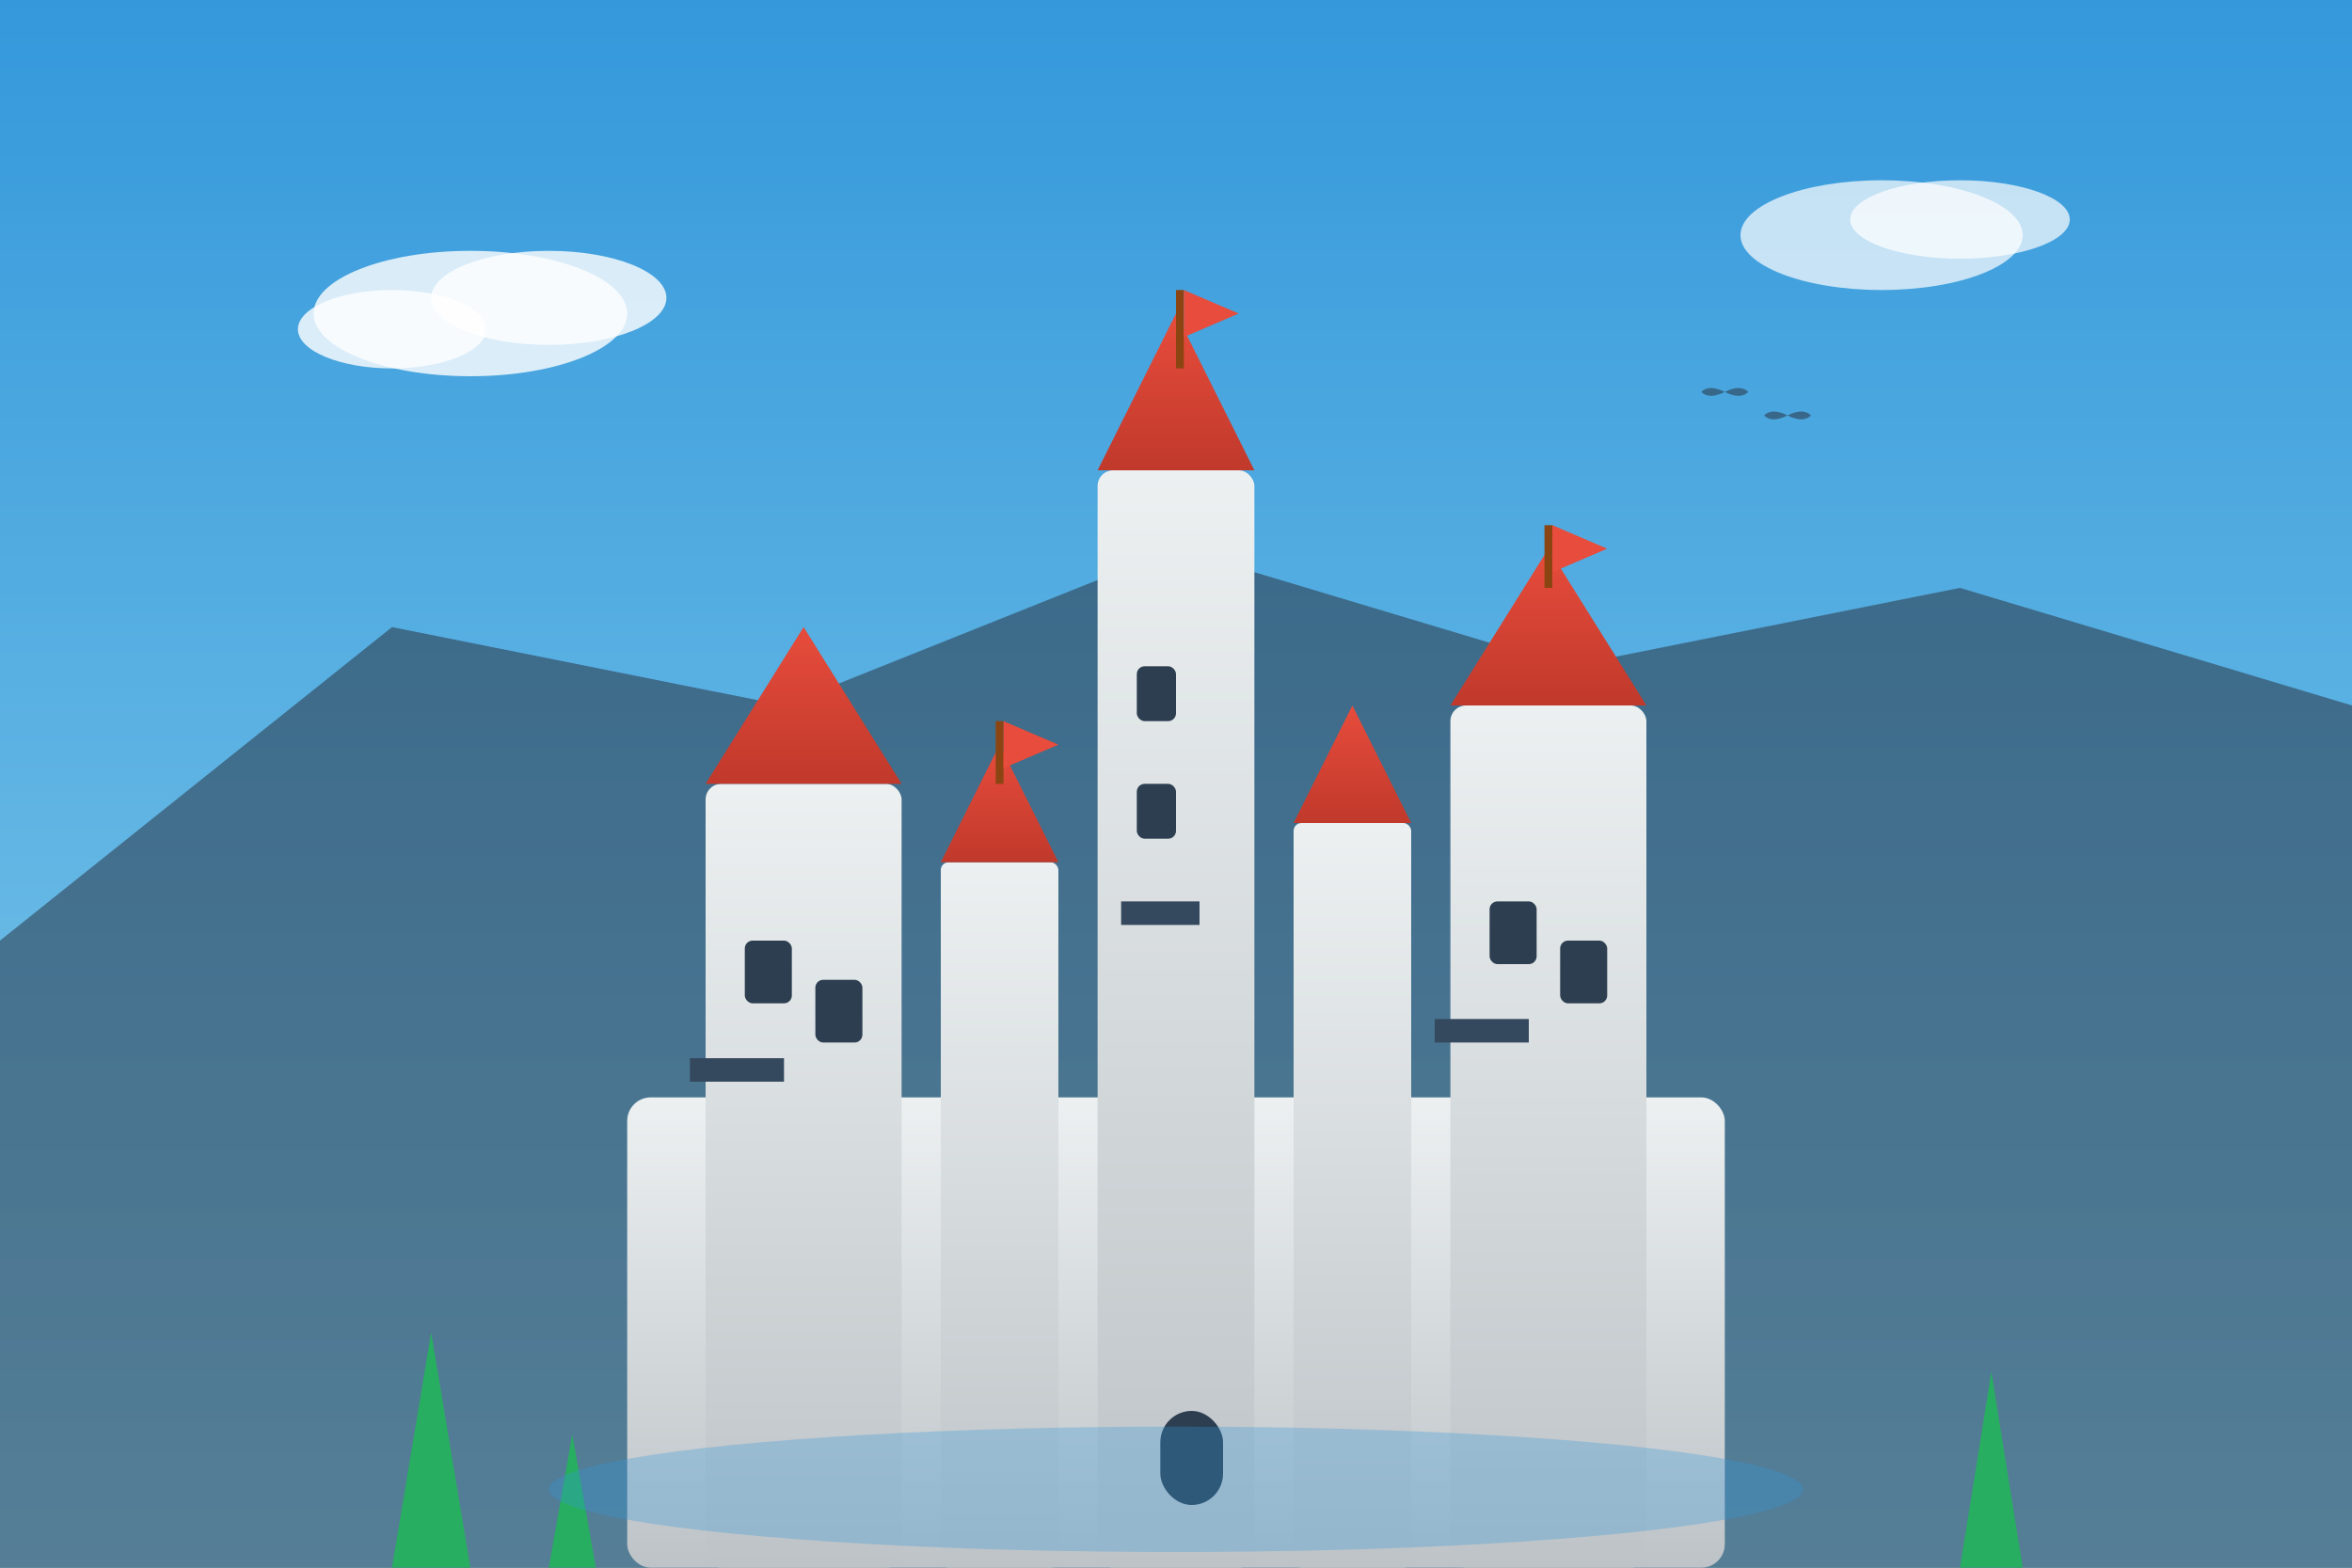 <svg width="300" height="200" viewBox="0 0 300 200" xmlns="http://www.w3.org/2000/svg">
  <rect x="0" y="0" width="300" height="200" fill="#333333" stroke="none"/>
  <defs>
    <linearGradient id="castleGradient" x1="0%" y1="0%" x2="0%" y2="100%">
      <stop offset="0%" style="stop-color:#ecf0f1;stop-opacity:1" />
      <stop offset="100%" style="stop-color:#bdc3c7;stop-opacity:1" />
    </linearGradient>
    
    <linearGradient id="roofGradient" x1="0%" y1="0%" x2="0%" y2="100%">
      <stop offset="0%" style="stop-color:#e74c3c;stop-opacity:1" />
      <stop offset="100%" style="stop-color:#c0392b;stop-opacity:1" />
    </linearGradient>
    
    <linearGradient id="skyGradient" x1="0%" y1="0%" x2="0%" y2="100%">
      <stop offset="0%" style="stop-color:#3498db;stop-opacity:1" />
      <stop offset="100%" style="stop-color:#87ceeb;stop-opacity:1" />
    </linearGradient>
    
    <linearGradient id="mountainGradient" x1="0%" y1="0%" x2="0%" y2="100%">
      <stop offset="0%" style="stop-color:#2c3e50;stop-opacity:1" />
      <stop offset="100%" style="stop-color:#34495e;stop-opacity:1" />
    </linearGradient>
  </defs>
  
  <!-- Sky background -->
  <rect width="300" height="200" fill="url(#skyGradient)"/>
  
  <!-- Background mountains -->
  <path d="M0,120 L50,80 L100,90 L150,70 L200,85 L250,75 L300,90 L300,200 L0,200 Z" 
        fill="url(#mountainGradient)" opacity="0.6"/>
  
  <!-- Castle base/foundation -->
  <rect x="80" y="140" width="140" height="60" fill="url(#castleGradient)" rx="3"/>
  
  <!-- Main castle towers -->
  <!-- Left tower -->
  <rect x="90" y="100" width="25" height="100" fill="url(#castleGradient)" rx="2"/>
  <polygon points="90,100 102.5,80 115,100" fill="url(#roofGradient)"/>
  
  <!-- Central tower (highest) -->
  <rect x="140" y="60" width="20" height="140" fill="url(#castleGradient)" rx="2"/>
  <polygon points="140,60 150,40 160,60" fill="url(#roofGradient)"/>
  
  <!-- Right tower -->
  <rect x="185" y="90" width="25" height="110" fill="url(#castleGradient)" rx="2"/>
  <polygon points="185,90 197.5,70 210,90" fill="url(#roofGradient)"/>
  
  <!-- Smaller towers -->
  <rect x="120" y="110" width="15" height="90" fill="url(#castleGradient)" rx="1"/>
  <polygon points="120,110 127.5,95 135,110" fill="url(#roofGradient)"/>
  
  <rect x="165" y="105" width="15" height="95" fill="url(#castleGradient)" rx="1"/>
  <polygon points="165,105 172.5,90 180,105" fill="url(#roofGradient)"/>
  
  <!-- Castle details -->
  <!-- Windows -->
  <rect x="95" y="120" width="6" height="8" fill="#2c3e50" rx="1"/>
  <rect x="104" y="125" width="6" height="8" fill="#2c3e50" rx="1"/>
  <rect x="145" y="85" width="5" height="7" fill="#2c3e50" rx="1"/>
  <rect x="145" y="100" width="5" height="7" fill="#2c3e50" rx="1"/>
  <rect x="190" y="115" width="6" height="8" fill="#2c3e50" rx="1"/>
  <rect x="199" y="120" width="6" height="8" fill="#2c3e50" rx="1"/>
  
  <!-- Balconies -->
  <rect x="88" y="135" width="12" height="3" fill="#34495e"/>
  <rect x="143" y="115" width="10" height="3" fill="#34495e"/>
  <rect x="183" y="130" width="12" height="3" fill="#34495e"/>
  
  <!-- Flags on towers -->
  <rect x="127" y="92" width="1" height="8" fill="#8b4513"/>
  <polygon points="128,92 135,95 128,98" fill="#e74c3c"/>
  
  <rect x="150" y="37" width="1" height="10" fill="#8b4513"/>
  <polygon points="151,37 158,40 151,43" fill="#e74c3c"/>
  
  <rect x="197" y="67" width="1" height="8" fill="#8b4513"/>
  <polygon points="198,67 205,70 198,73" fill="#e74c3c"/>
  
  <!-- Castle entrance -->
  <rect x="148" y="180" width="8" height="12" fill="#2c3e50" rx="4"/>
  
  <!-- Decorative elements -->
  <!-- Trees around castle -->
  <g transform="translate(50, 160)" fill="#27ae60">
    <polygon points="0,40 5,10 10,40" />
    <rect x="4" y="40" width="2" height="8" fill="#8b4513"/>
  </g>
  
  <g transform="translate(250, 170)" fill="#27ae60">
    <polygon points="0,30 4,5 8,30" />
    <rect x="3" y="30" width="2" height="6" fill="#8b4513"/>
  </g>
  
  <g transform="translate(70, 175)" fill="#27ae60">
    <polygon points="0,25 3,8 6,25" />
    <rect x="2.5" y="25" width="1" height="4" fill="#8b4513"/>
  </g>
  
  <!-- Clouds -->
  <ellipse cx="60" cy="40" rx="20" ry="8" fill="white" opacity="0.8"/>
  <ellipse cx="70" cy="38" rx="15" ry="6" fill="white" opacity="0.8"/>
  <ellipse cx="50" cy="42" rx="12" ry="5" fill="white" opacity="0.8"/>
  
  <ellipse cx="240" cy="30" rx="18" ry="7" fill="white" opacity="0.7"/>
  <ellipse cx="250" cy="28" rx="14" ry="5" fill="white" opacity="0.7"/>
  
  <!-- Lake/water reflection -->
  <ellipse cx="150" cy="190" rx="80" ry="8" fill="#3498db" opacity="0.3"/>
  
  <!-- Birds -->
  <g transform="translate(220, 50)" fill="#2c3e50" opacity="0.6">
    <path d="M0,0 Q-2,-1 -3,0 Q-2,1 0,0 Q2,-1 3,0 Q2,1 0,0"/>
    <path d="M8,3 Q6,2 5,3 Q6,4 8,3 Q10,2 11,3 Q10,4 8,3"/>
  </g>
</svg>
